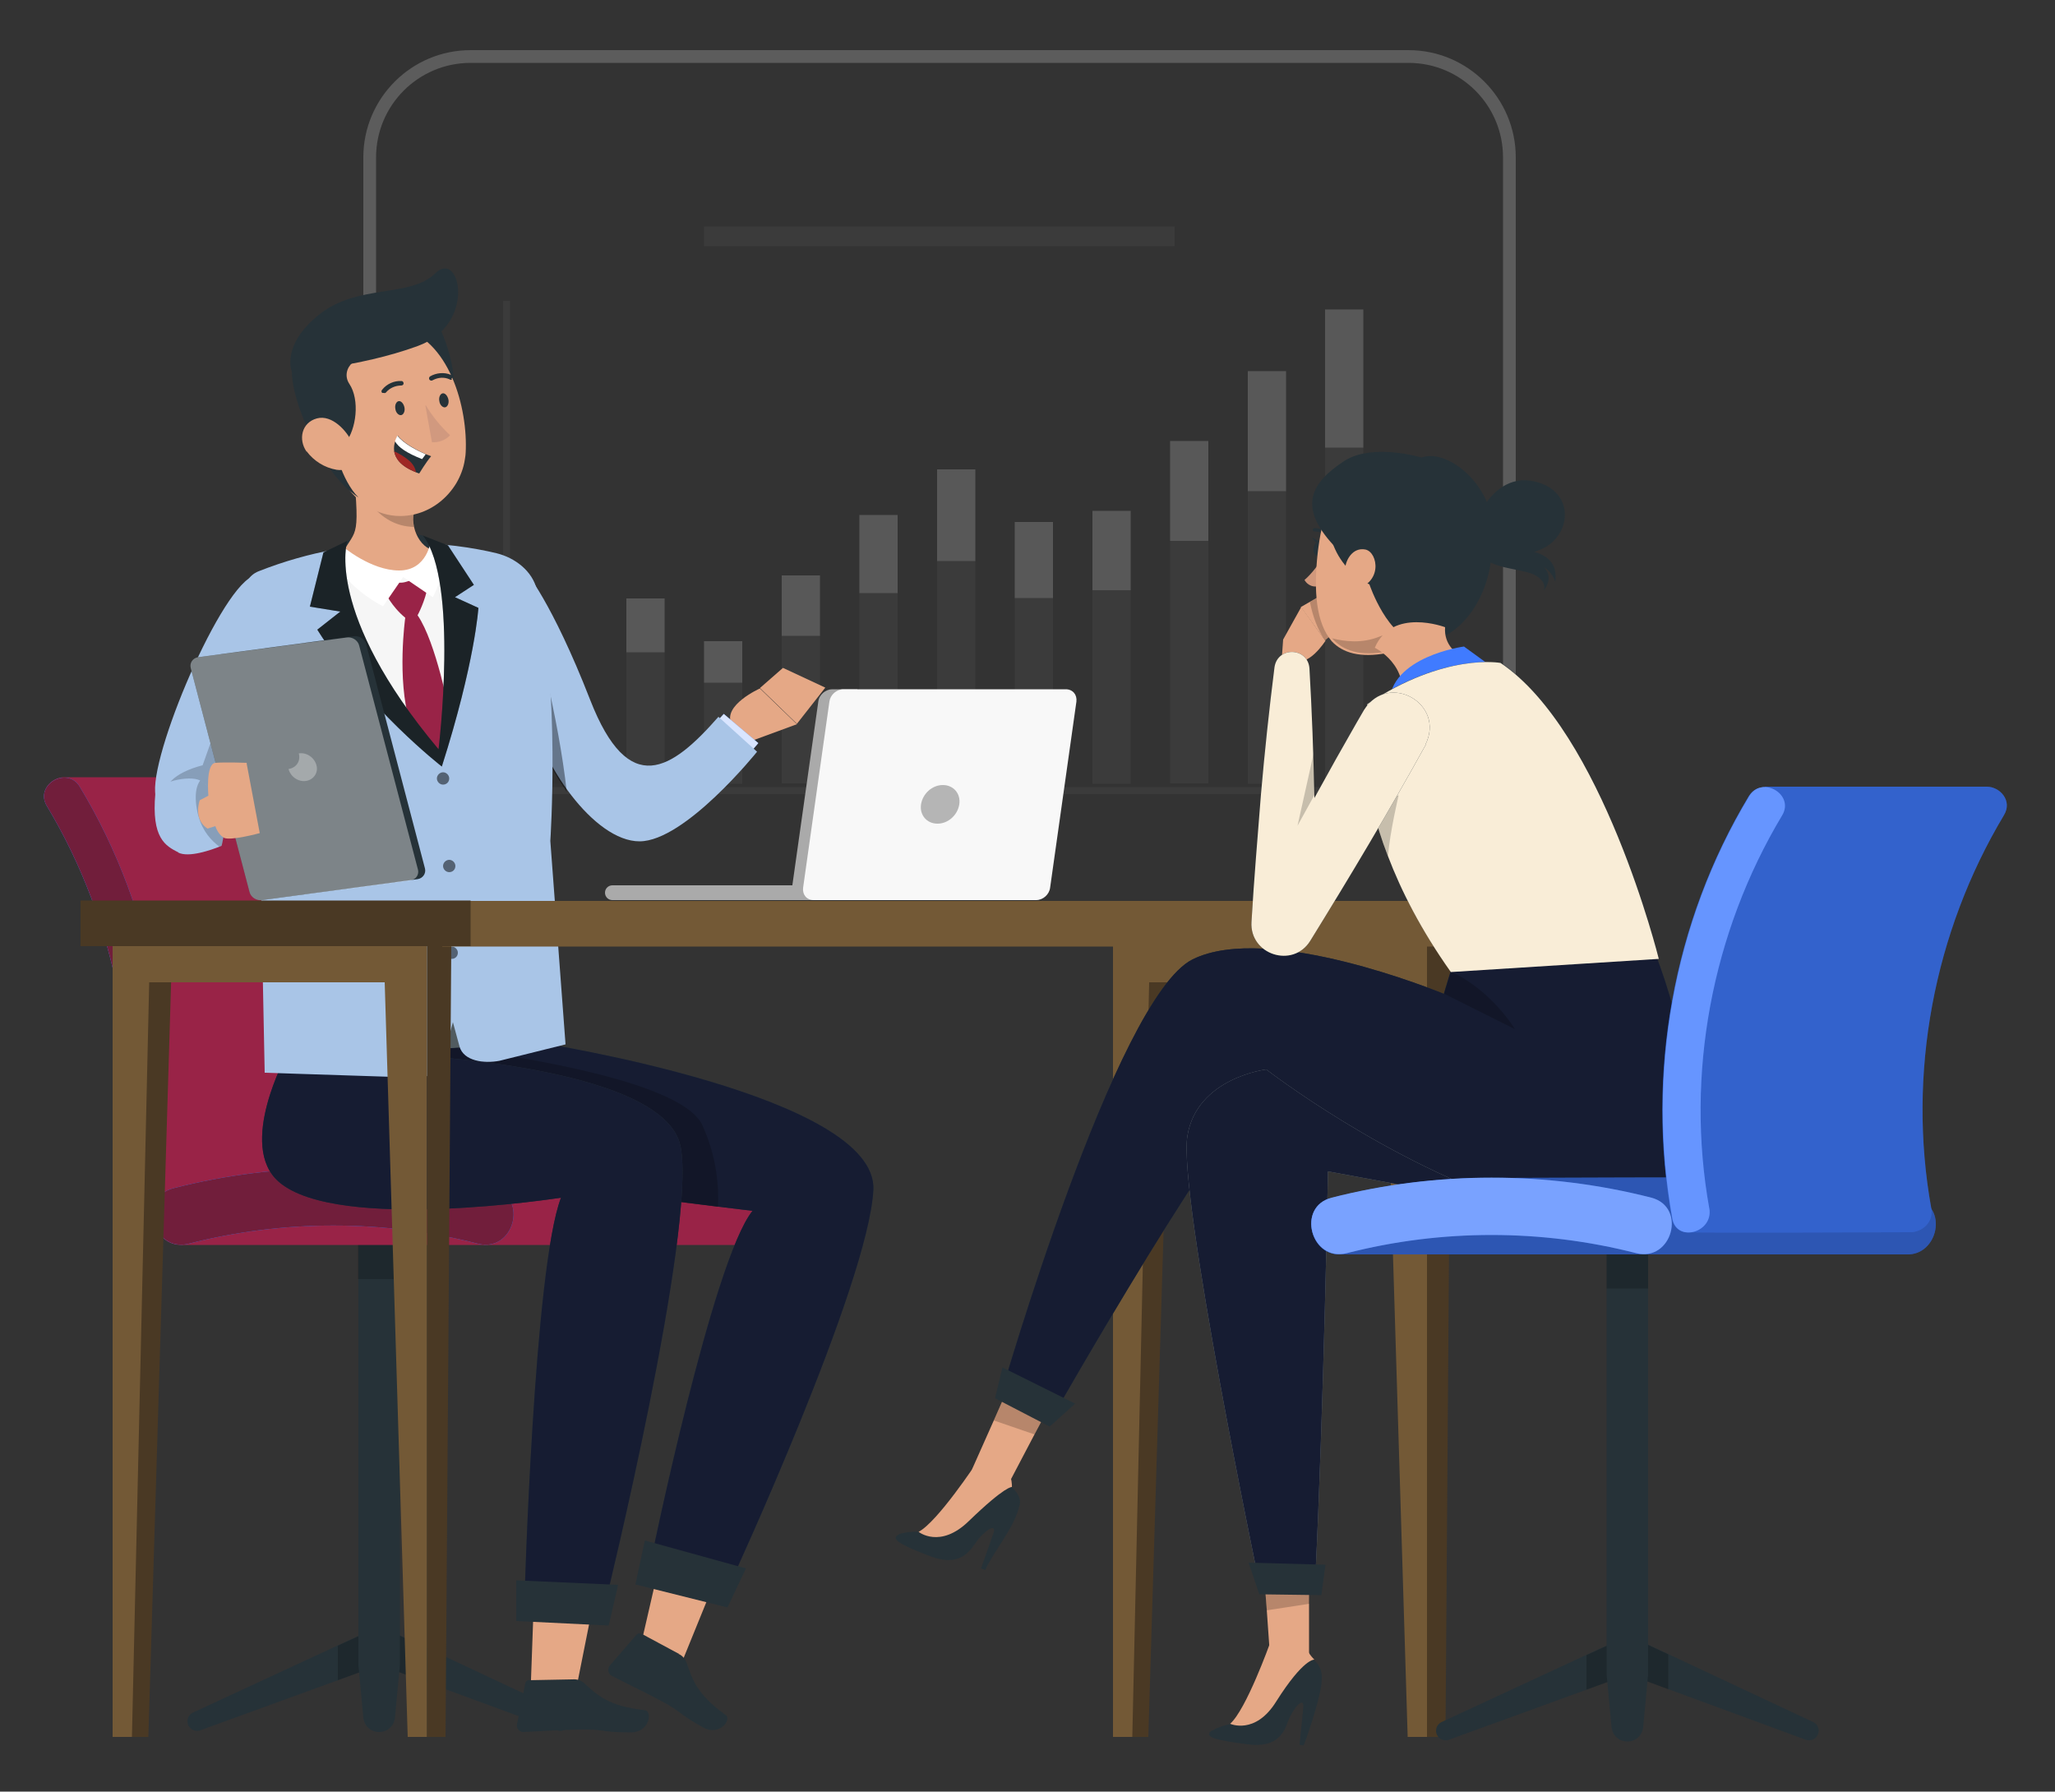 <?xml version="1.0" encoding="UTF-8"?>
<svg id="Chart_2" data-name="Chart 2" xmlns="http://www.w3.org/2000/svg" version="1.1" viewBox="0 0 500 435.9">
  <rect x="0" y="0" width="500" height="435.9" fill="#333333" stroke="none"/>
  <defs>
    <style>
      .cls-1 {
        fill: #263238;
      }

      .cls-1, .cls-2, .cls-3, .cls-4, .cls-5, .cls-6, .cls-7, .cls-8, .cls-9, .cls-10, .cls-11, .cls-12, .cls-13, .cls-14, .cls-15, .cls-16, .cls-17, .cls-18, .cls-19, .cls-20, .cls-21, .cls-22, .cls-23, .cls-24, .cls-25, .cls-26, .cls-27, .cls-28, .cls-29, .cls-30, .cls-31 {
        stroke-width: 0px;
      }

      .cls-2 {
        fill: #a9c5e7;
      }

      .cls-3 {
        opacity: .8;
      }

      .cls-3, .cls-4, .cls-7, .cls-18, .cls-22, .cls-26, .cls-27 {
        fill: #fff;
      }

      .cls-4, .cls-32, .cls-30 {
        opacity: .3;
      }

      .cls-5 {
        fill: #4a3924;
      }

      .cls-6 {
        fill: #f9edd7;
      }

      .cls-7, .cls-33, .cls-34, .cls-20, .cls-22, .cls-31 {
        opacity: .2;
      }

      .cls-7, .cls-34, .cls-20, .cls-26 {
        isolation: isolate;
      }

      .cls-8 {
        fill: #d1987c;
      }

      .cls-9 {
        fill: #e5a886;
      }

      .cls-10 {
        fill: #999;
        opacity: .7;
      }

      .cls-35 {
        opacity: .2;
      }

      .cls-11 {
        fill: #9e2724;
      }

      .cls-12 {
        fill: #735936;
      }

      .cls-13 {
        fill: #aaa;
      }

      .cls-14 {
        fill: #407bff;
      }

      .cls-15 {
        fill: #161c32;
      }

      .cls-16 {
        fill: #f6f6f6;
      }

      .cls-17 {
        opacity: .5;
      }

      .cls-17, .cls-19, .cls-20, .cls-21, .cls-30, .cls-31 {
        fill: #000;
      }

      .cls-18, .cls-21, .cls-26 {
        opacity: .4;
      }

      .cls-19 {
        opacity: 0;
      }

      .cls-23 {
        fill: #ededed;
      }

      .cls-24 {
        fill: #d1997f;
      }

      .cls-25 {
        fill: #711e3b;
      }

      .cls-28 {
        fill: #f8f8f8;
      }

      .cls-29 {
        fill: #992347;
      }
    </style>
  </defs>
  <g class="cls-35">
    <g>
      <g class="cls-34">
        <polygon class="cls-27" points="336.4 193.2 122.4 193.2 122.4 73.2 124.1 73.2 124.1 191.5 336.4 191.5 336.4 193.2"/>
      </g>
      <g>
        <g>
          <rect class="cls-20" x="133.5" y="173.3" width="9.3" height="17.3"/>
          <rect class="cls-14" x="133.5" y="173.3" width="9.3" height="5"/>
        </g>
        <g>
          <rect class="cls-7" x="152.4" y="145.6" width="9.3" height="45.1"/>
          <rect class="cls-23" x="152.4" y="145.6" width="9.3" height="13.1"/>
        </g>
        <g>
          <rect class="cls-7" x="171.3" y="156" width="9.3" height="34.7"/>
          <rect class="cls-23" x="171.3" y="156" width="9.3" height="10.1"/>
        </g>
        <g>
          <rect class="cls-7" x="190.2" y="140" width="9.3" height="50.6"/>
          <rect class="cls-23" x="190.2" y="140" width="9.3" height="14.7"/>
        </g>
        <g>
          <rect class="cls-7" x="209.1" y="125.3" width="9.3" height="65.3"/>
          <rect class="cls-23" x="209.1" y="125.3" width="9.3" height="19"/>
        </g>
        <g>
          <rect class="cls-7" x="228" y="114.2" width="9.3" height="76.5"/>
          <rect class="cls-23" x="228" y="114.2" width="9.3" height="22.3"/>
        </g>
        <g>
          <rect class="cls-7" x="246.9" y="127" width="9.3" height="63.6"/>
          <rect class="cls-23" x="246.9" y="127" width="9.3" height="18.5"/>
        </g>
        <g>
          <rect class="cls-7" x="265.8" y="124.3" width="9.3" height="66.4"/>
          <rect class="cls-23" x="265.8" y="124.3" width="9.3" height="19.3"/>
        </g>
        <g>
          <rect class="cls-7" x="284.7" y="107.3" width="9.3" height="83.3"/>
          <rect class="cls-23" x="284.7" y="107.3" width="9.3" height="24.3"/>
        </g>
        <g>
          <rect class="cls-7" x="303.6" y="90.3" width="9.3" height="100.4"/>
          <rect class="cls-23" x="303.6" y="90.3" width="9.3" height="29.2"/>
        </g>
        <g>
          <rect class="cls-7" x="322.4" y="75.3" width="9.3" height="115.3"/>
          <rect class="cls-23" x="322.4" y="75.3" width="9.3" height="33.6"/>
        </g>
      </g>
      <rect class="cls-7" x="171.3" y="55.1" width="114.5" height="4.8"/>
    </g>
    <path class="cls-27" d="M342.7,223.9H114.5c-14.4,0-26.1-11.7-26.1-26.1V38.3c0-14.4,11.7-26.1,26.1-26.1h228.2c14.4,0,26.1,11.7,26.1,26.1v159.4c0,14.4-11.7,26.1-26.1,26.1ZM114.5,15.3c-12.7,0-23,10.3-23,23v159.4c0,12.7,10.3,23,23,23h228.2c12.7,0,23-10.3,23-23V38.3c0-12.7-10.3-23-23-23H114.5Z"/>
  </g>
  <g>
    <g>
      <g>
        <path class="cls-1" d="M135.6,421l-43.2-15.9-43.7,15.9c-1.5.5-3.1-.6-3.1-2.2h0c0-.9.5-1.7,1.3-2.1l45.5-21.1,45,21.1c.8.4,1.3,1.2,1.3,2.1h0c0,1.6-1.6,2.7-3.1,2.2Z"/>
        <polygon class="cls-31" points="82.2 408.8 92.4 405.1 102.1 408.7 102.1 400.2 92.4 395.7 82.2 400.4 82.2 408.8"/>
        <path class="cls-1" d="M92.2,421.4h0c-2,0-3.6-1.5-3.8-3.5l-1.2-12.8v-106.3h10.1v106.3l-1.2,12.8c-.2,2-1.8,3.5-3.8,3.5Z"/>
        <rect class="cls-31" x="87.1" y="298.8" width="10.1" height="12.4"/>
      </g>
      <g>
        <path class="cls-29" d="M69.6,189.2c1.4,0,2.9.6,3.9,2.2,18.5,30.7,25,67.6,18.7,102.8-.4,2.2-1.9,3.2-3.6,3.3-2.8.2-52.6,0-54.4,0-2.7,0-5.7-2.3-5.1-5.8,5.9-32.7-.6-67.2-17.7-95.7-2.1-3.5,1-6.9,4.2-6.9,1.4,0,50.9,0,54,0Z"/>
        <g>
          <path class="cls-14" d="M29.1,291.8c5.9-32.7-.6-67.2-17.7-95.7-3.1-5.1,4.9-9.8,8-4.7,18.5,30.7,25,67.6,18.7,102.8-1.1,5.9-10,3.4-9-2.5h0Z"/>
          <path class="cls-25" d="M29.1,291.8c5.9-32.7-.6-67.2-17.7-95.7-3.1-5.1,4.9-9.8,8-4.7,18.5,30.7,25,67.6,18.7,102.8-1.1,5.9-10,3.4-9-2.5h0Z"/>
        </g>
        <g>
          <path class="cls-29" d="M184.2,289.1c-11.4-2.9-23.1-4.5-34.9-4.8-12.1-.3-57.4,0-68.2,0-13.1,0-26.2,1.6-38.9,4.9-8,2-5.5,13.6,1.7,13.7.6,0,137.7,0,138.2,0,7.6.3,10.3-11.6,2.1-13.7Z"/>
          <path class="cls-14" d="M45.9,302.6c23-5.9,47.4-5.9,70.4,0,8.7,2.2,12.4-11.2,3.7-13.5-25.4-6.5-52.4-6.5-77.8,0-8.7,2.2-5,15.7,3.7,13.5h0Z"/>
          <path class="cls-25" d="M45.9,302.6c23-5.9,47.4-5.9,70.4,0,8.7,2.2,12.4-11.2,3.7-13.5-25.4-6.5-52.4-6.5-77.8,0-8.7,2.2-5,15.7,3.7,13.5h0Z"/>
        </g>
      </g>
    </g>
    <g>
      <g>
        <rect class="cls-1" x="69.4" y="234.9" width="61.4" height="24.6"/>
        <rect class="cls-22" x="69.4" y="234.9" width="61.4" height="24.6"/>
      </g>
      <polygon class="cls-9" points="163.9 365.6 155.8 400.8 165.8 404.7 180.2 369.3 163.9 365.6"/>
      <path class="cls-1" d="M165.2,402.4l-9.1-4.9c-.4-.2-.9-.1-1.2.2l-6.5,7.5c-.6.7-.5,1.7.1,2.3,0,0,.2.1.3.2,3.8,2,7.3,3.6,12,6.1,5.6,3,3.8,2.9,10.3,6.5,3.9,2.2,7-1.9,5.5-3-7.1-5.1-8.1-8.6-9.6-12.9-.4-.9-1-1.6-1.9-2Z"/>
      <g>
        <path class="cls-1" d="M82.6,256.5l49.2-2.7s81.8,12.8,80.7,35.7c-1.2,22.9-34.5,95-34.5,95l-19.5-5.4s14.9-72.5,24.6-84.5c0,0-61.1-7.2-76.4-11.2-8.4-2.2-28.7,1.5-24-26.8Z"/>
        <path class="cls-15" d="M82.6,256.5l49.2-2.7s81.8,12.8,80.7,35.7c-1.2,22.9-34.5,95-34.5,95l-19.5-5.4s14.9-72.5,24.6-84.5c0,0-61.1-7.2-76.4-11.2-8.4-2.2-28.7,1.5-24-26.8Z"/>
      </g>
      <path class="cls-31" d="M174.7,293.5c.2-4.6-.2-11.8-3.8-19.7-4.6-10.3-42-16.4-59.9-18.8l-28.5,1.6c-4.7,28.3,15.6,24.5,24,26.8,11.8,3.1,50.9,8.1,68.1,10.2Z"/>
      <polygon class="cls-9" points="130.4 375.3 129.1 411.4 140 411.9 147.2 375.8 130.4 375.3"/>
      <path class="cls-1" d="M139.2,408.6l-10.5.2c-.5,0-.8.3-.9.8l-2,9.9c-.2.9.4,1.7,1.3,1.9.1,0,.2,0,.3,0,4.4-.2,8.3-.5,13.7-.6,6.4-.1,4.8.7,12.4.7,4.6,0,5.3-5.2,3.4-5.4-8.9-1-11.5-3.6-14.9-6.7-.8-.6-1.7-.9-2.7-.8Z"/>
      <g>
        <polygon class="cls-1" points="156.9 374.8 181.5 381.6 177 391.1 154.6 385.5 156.9 374.8"/>
        <polygon class="cls-19" points="156.9 374.8 181.5 381.6 177 391.1 154.6 385.5 156.9 374.8"/>
      </g>
      <g>
        <path class="cls-1" d="M95.8,256.5s65.9,2.3,69.8,22.5c3.9,20.2-18.2,110.5-18.2,110.5h-19.8s2.3-81,8.9-98.1c0,0-54.3,8.5-68.6-3.8-10.3-8.8,1.9-31.1,1.9-31.1h26Z"/>
        <path class="cls-15" d="M95.8,256.5s65.9,2.3,69.8,22.5c3.9,20.2-18.2,110.5-18.2,110.5h-19.8s2.3-81,8.9-98.1c0,0-54.3,8.5-68.6-3.8-10.3-8.8,1.9-31.1,1.9-31.1h26Z"/>
      </g>
      <g>
        <polygon class="cls-1" points="125.6 384.5 150.4 385.6 148.1 395.5 125.6 394.4 125.6 384.5"/>
        <polygon class="cls-19" points="125.6 384.5 150.4 385.6 148.1 395.5 125.6 394.4 125.6 384.5"/>
      </g>
      <g>
        <g>
          <path class="cls-9" d="M183.3,180.1l10.6-3.9-9-8.7s-9.2,4.1-6.9,8.7l5.3,3.9Z"/>
          <polygon class="cls-9" points="200.8 167.3 190.5 162.5 184.9 167.4 193.9 176.1 200.8 167.3"/>
        </g>
        <g>
          <polygon class="cls-14" points="169.9 180.5 176.1 173.7 184.5 180.8 177.7 188.8 169.9 180.5"/>
          <polygon class="cls-3" points="169.9 180.5 176.1 173.7 184.5 180.8 177.7 188.8 169.9 180.5"/>
        </g>
        <path class="cls-2" d="M127.7,138.8s6.5,7.4,15.9,31.5c9.4,24.1,19.8,17.1,31.2,4.1l9.4,8.5s-17.5,21.8-28.6,21.8-24.2-19-26.6-32.3c-2.4-13.3-1.3-33.7-1.3-33.7Z"/>
        <path class="cls-21" d="M130,152.8l-3.5-2.9-1.6,9.3c.2,2.7.5,5.3,1,7.7,1.4,7.6,6.5,17.5,12,25.8-2-18.4-7.9-39.9-7.9-39.9Z"/>
        <path class="cls-2" d="M63.4,210.7l1,50.3,37,1.2c4.8,0,6-3.2,7-6.9l1.8-6.6,1.6,5.9c1,3.6,6,4.2,9.7,3.5l16.1-4-3.7-49.5s2.5-37.3-3.3-61.2c-1.1-4.5-5.3-7.7-9.8-8.8-10.4-2.5-32.6-5.6-57.9,4.4-2.3.9-3.8,3.3-3.5,5.8l4,65.8Z"/>
        <g>
          <path class="cls-17" d="M109.3,189.4c0,.9-.7,1.5-1.5,1.5s-1.5-.7-1.5-1.5.7-1.5,1.5-1.5,1.5.7,1.5,1.5Z"/>
          <path class="cls-17" d="M110.8,210.7c0,.9-.7,1.5-1.5,1.5s-1.5-.7-1.5-1.5.7-1.5,1.5-1.5,1.5.7,1.5,1.5Z"/>
          <path class="cls-17" d="M111.4,231.8c0,.9-.7,1.5-1.5,1.5s-1.5-.7-1.5-1.5.7-1.5,1.5-1.5,1.5.7,1.5,1.5Z"/>
        </g>
        <path class="cls-1" d="M84.5,131.6s8.2-3.6,18.4-1.3l3.8,2.2,1.3,4.2-4.8,3.8-11.3,1.2-9.4-3.9.5-4.2,1.4-2Z"/>
        <path class="cls-9" d="M105.2,133.8c-3.7-1-6.4-7.5-3.3-11.7l-16.4-12.7c2.4,22.9,1.2,18.7-2.2,25.3,0,0,2.4,7.6,15.6,5.3,8.6-1.5,6.3-6.1,6.3-6.1Z"/>
        <path class="cls-31" d="M101.9,122l-16.5-12.2c.4,3.2.5,3.3.7,5.6,1.7,3.5,5.3,12.6,14.6,12.8-.4-1.6,0-5.2,1.2-6.2Z"/>
        <g>
          <polygon class="cls-16" points="83.6 145.8 88.1 160.5 98.5 175.6 107.1 184.6 110.3 171.5 109.3 144.1 109.1 138.3 106.7 134.9 102.9 138.2 99.6 139.5 94.9 139.5 82.4 135.7 83.6 145.8"/>
          <path class="cls-29" d="M93.7,144.1s1.5,3.4,4.9,6.2c0,0-2.1,14.9,1.1,25.4l7.5,8.8,2.2-10.9s-3.3-17.4-7.8-23.9c0,0,1.9-3.5,2.5-7.2l-2.7-2.2s-3.7,2.7-5.9.8l-1.7,2.9Z"/>
          <path class="cls-27" d="M83.3,132.9s6.9,5.9,13.8,5.9,7.7-7.2,7.7-7.2l2.9,3.2s.5,5.1-2.4,10.5l-7.2-4.9-4.9,7.1s-7.7-3.7-11.4-10.3l1.5-4.2Z"/>
          <g>
            <path class="cls-1" d="M84.5,131.6s-5.7,17.4,22.2,50.7c0,0,5-40.8-3.8-52l6.1,2.4,6.3,9.6-4.6,3,5.7,2.6s-.8,13.2-8.9,38.6c0,0-18.3-14.2-30.3-33.3l5.6-4.4-7.4-1.2,3.3-13.2,5.8-2.8Z"/>
            <path class="cls-30" d="M84.5,131.6s-5.7,17.4,22.2,50.7c0,0,5-40.8-3.8-52l6.1,2.4,6.3,9.6-4.6,3,5.7,2.6s-.8,13.2-8.9,38.6c0,0-18.3-14.2-30.3-33.3l5.6-4.4-7.4-1.2,3.3-13.2,5.8-2.8Z"/>
          </g>
        </g>
        <path class="cls-21" d="M60.1,149.8l7.3,40.4.8-1.1c4-20.7-1.6-40.6-1.6-40.6l-2.2,1.2h-4.3Z"/>
        <g>
          <path class="cls-1" d="M106.3,78.3s7.9,14.6,1.8,23.5c-6.1,8.9-16.4-19.9-16.4-19.9l14.6-3.6Z"/>
          <path class="cls-9" d="M113.3,110c0,.6-.1,1.2-.2,1.8-.3,2.1-1.1,4.1-2.1,5.8-1.1,1.8-2.5,3.4-4.2,4.7-3,2.3-6.7,3.5-10.6,3.2-2.5-.2-5.1-1.1-7.5-2.8-6.9-4.9-8-11.8-10.7-23.2-.6-2.5-.7-5-.1-7.5,1.9-8.7,10.5-14.2,19.2-12.3,12.2,2.6,16.8,19.6,16.2,30.5Z"/>
          <path class="cls-1" d="M96.2,99.5c.1.9.8,1.6,1.4,1.5.6-.1,1-1,.8-1.9-.2-.9-.8-1.6-1.4-1.5-.6.1-1,1-.8,1.9Z"/>
          <path class="cls-1" d="M106.9,97.6c.1.9.8,1.6,1.4,1.5.6-.1,1-1,.8-1.9-.2-.9-.8-1.6-1.4-1.5-.6.1-1,1-.8,1.9Z"/>
          <path class="cls-24" d="M103.6,98.6c1.6,2.7,3.6,5.1,5.9,7.3-1.1,1.2-2.8,1.8-4.4,1.7l-1.6-8.9Z"/>
          <path class="cls-1" d="M110,92.3c-.2.1-.4.2-.6,0-1.3-.6-2.8-.5-4.1.2-.3.2-.6.1-.8-.1-.2-.3-.1-.6.1-.8,0,0,0,0,0,0,1.5-.9,3.5-1.1,5.1-.4.3.1.4.4.3.7,0,0,0,0,0,0,0,0,0,.2-.2.2Z"/>
          <path class="cls-1" d="M93.3,95.6c-.1,0-.2,0-.3,0-.2-.2-.3-.5,0-.8,0,0,0,0,0,0,1.1-1.4,2.9-2.2,4.7-2.1.3,0,.5.3.5.6h0c0,.3-.3.5-.6.5h0c-1.4,0-2.8.6-3.7,1.7-.1.1-.3.2-.5.1Z"/>
          <path class="cls-1" d="M84,83.3l1.8,4.9c-1.5,1.3-2,3.4-.8,5.2,2.6,3.9,1.7,11.1-1,14.4,0,0-.5-1.8-2-1-1.5.8,1.2,10.3,5.2,14.2,0,0-5.5-3.1-10.4-12.6-4.5-8.8-6.6-16.5-5.5-20.6l12.7-4.6Z"/>
          <path class="cls-9" d="M74.6,109.8c1.8,2.4,4.4,4,7.3,4.5,3.9.6,5.4-3,3.9-6.4-1.3-3-5-7.1-8.7-6.1-3.7,1-4.6,5.1-2.5,8.1Z"/>
          <path class="cls-1" d="M71,90.4s-2.7-6.4,6.7-13.9c9.4-7.5,22.2-4,28.2-10,6-6,10.3,12.4-4.3,17.7-14.5,5.3-30.6,6.2-30.6,6.2Z"/>
          <g>
            <path class="cls-1" d="M104.9,111c-1.2,1.4-2.9,4.2-2.9,4.2-.3-.1-.6-.2-.8-.3-3.8-1.5-5-3.4-5.3-5.1-.1-.9,0-1.8.3-2.5.3-.8.6-1.3.6-1.3,1.5,2,5,3.7,6.8,4.5.8.3,1.3.5,1.3.5Z"/>
            <path class="cls-27" d="M103.6,110.5l-.9,1.2c-3.6-1.4-5.9-2.9-6.6-4.4.3-.8.6-1.3.6-1.3,1.5,2,5,3.7,6.8,4.5Z"/>
            <path class="cls-11" d="M101.2,114.9c-3.8-1.5-5-3.4-5.3-5.1,1.3.6,2.7,1.4,3.9,2.5.9.9,1.3,1.8,1.4,2.6Z"/>
          </g>
        </g>
        <g>
          <g>
            <path class="cls-2" d="M38.1,194.5c1.8,3.8,4.9,4.2,8,2.6,2.5-1.2,5.1-3.7,7.1-6.6,1.4-2.1,3.4-5.2,5.4-8.5,4.2-7.1,8.7-15,8.7-15,2.7-3.7,4.4-8.1,2.9-14.3-2.6-7.6-5.7-12-8.9-12.4-8.5,4.1-26.4,47.2-23.2,54.1Z"/>
            <path class="cls-20" d="M46.1,197.2c2.5-1.2,5.1-3.7,7.1-6.6,1.4-2.1,3.4-5.2,5.4-8.5-2.4-4.5-5-8-5-8l-4.3,12.1s-7.6,1.7-8.8,5.7c-.5,1.5,2.1,3.6,5.7,5.3Z"/>
          </g>
          <g>
            <path class="cls-1" d="M46.4,162.5l14.3,54.5c.3,1.3,1.7,2.2,3,2l37.9-5.1c1.3-.2,2.1-1.4,1.8-2.6l-14.3-54.5c-.3-1.3-1.7-2.2-3-2l-37.9,5.1c-1.3.2-2.1,1.4-1.8,2.6Z"/>
            <path class="cls-18" d="M46.4,162.5l14.3,54.5c.3,1.3,1.7,2.2,3,2l36.2-4.8c1.3-.2,2.1-1.4,1.8-2.6l-14.3-54.5c-.3-1.3-1.7-2.2-3-2l-36.2,4.8c-1.3.2-2.1,1.4-1.8,2.6Z"/>
            <path class="cls-4" d="M72.7,183.3c1.9-.3,3.8,1,4.3,2.9.5,1.8-.7,3.5-2.5,3.8-1.9.3-3.8-1-4.3-2.9,1.9-.3,3-1.9,2.5-3.8Z"/>
          </g>
          <g>
            <path class="cls-2" d="M43.3,207.4c2.6,1.4,8.3-.7,10.1-1.4.3-.1.5-.2.5-.2,0,0,3.2-10.3-5-15.8,0,0-.1,0-.2-.1-2.6-1.4-10.7.4-10.9,3.1-1,11,2.5,12.8,5.6,14.4Z"/>
            <path class="cls-20" d="M48.3,198.6c1,3.7,3.2,6,5.1,7.4.3-.1.5-.2.5-.2,0,0,3.2-10.3-5-15.8,0,0-.1,0-.2-.1-.7.9-1.8,3.4-.4,8.8Z"/>
          </g>
          <path class="cls-9" d="M60.1,185.6s-5.3-.2-7.7,0c-2.4.2-1.7,8-1.7,8l-2.1,1.1s-1.7,4.6,1.9,6.9l1.9-.6s.5,1.8,2,2.8c1.5.9,8.8-1.1,8.8-1.1l-3.2-17Z"/>
        </g>
      </g>
    </g>
  </g>
  <g>
    <g>
      <g>
        <path class="cls-13" d="M196.8,219c1,0,1.8-.8,1.8-1.8s-.8-1.8-1.8-1.8h-47.8c-1,0-1.8.8-1.8,1.8s.8,1.8,1.8,1.8h47.8Z"/>
        <path class="cls-13" d="M192.7,216l6.4-45.3c.2-1.7,1.8-3,3.4-3h6.1v51.3h-13.3c-1.7,0-2.8-1.4-2.6-3Z"/>
      </g>
      <path class="cls-28" d="M198,219h54.1c1.7,0,3.2-1.4,3.4-3l6.4-45.3c.2-1.7-.9-3-2.6-3h-54.1c-1.7,0-3.2,1.4-3.4,3l-6.4,45.3c-.2,1.7.9,3,2.6,3Z"/>
      <path class="cls-10" d="M224.1,195.7c-.4,2.6,1.4,4.7,4,4.7s4.9-2.1,5.3-4.7c.4-2.6-1.4-4.7-4-4.7s-4.9,2.1-5.3,4.7Z"/>
    </g>
    <g>
      <g>
        <g>
          <polygon class="cls-5" points="31.6 422.6 36.1 422.6 41.9 230.2 35.9 230.2 31.6 422.6"/>
          <polygon class="cls-12" points="103.9 230.2 103.9 422.6 99.2 422.6 93.6 239 36.3 239 32.1 422.6 27.4 422.6 27.4 230.2 103.9 230.2"/>
          <polygon class="cls-5" points="103.9 422.6 108.4 422.6 109.8 230.2 103.9 230.2 103.9 422.6"/>
        </g>
        <g>
          <polygon class="cls-5" points="274.9 422.6 279.4 422.6 285.2 230.2 279.3 230.2 274.9 422.6"/>
          <polygon class="cls-12" points="347.2 230.2 347.2 422.6 342.5 422.6 336.9 239 279.6 239 275.5 422.6 270.8 422.6 270.8 230.2 347.2 230.2"/>
          <polygon class="cls-5" points="347.2 422.6 351.7 422.6 353.1 230.2 347.2 230.2 347.2 422.6"/>
        </g>
      </g>
      <g>
        <rect class="cls-12" x="107.6" y="219.2" width="253.4" height="11.1"/>
        <rect class="cls-5" x="19.6" y="219.2" width="94.9" height="11.1" transform="translate(134.1 449.4) rotate(180)"/>
      </g>
    </g>
  </g>
  <g>
    <g>
      <g>
        <g>
          <path class="cls-9" d="M312.2,155.6l4.4-7.9,5.9,8.2s-4.3,6.8-7.8,4.5l-2.5-4.7Z"/>
          <polygon class="cls-9" points="324.3 143.2 327 151.9 322.4 155.8 316.5 147.7 324.3 143.2"/>
        </g>
        <path class="cls-31" d="M318.7,146.4c.7,3.6,1.9,6.8,3.7,9.4l1-.8-3-9.5-1.7,1Z"/>
        <polygon class="cls-9" points="311.1 171 312.2 155.6 318 156.7 318 172.2 311.1 171"/>
      </g>
      <polygon class="cls-9" points="236.5 357.5 245.4 361 251.7 349 257.5 338.1 247.7 332.2 241.8 345.6 236.5 357.5"/>
      <polygon class="cls-20" points="241.8 345.6 251.7 349 257.5 338.1 247.7 332.2 241.8 345.6"/>
      <g>
        <path class="cls-1" d="M243.6,339.1l12,6.5s45.5-80,52.5-79.4c7,.7,73.4,43,93.7,27.4,20.2-15.6.5-62.7.5-62.7,0,0-41.9-12-46.4-2.8-.9,1.8-2.1,5.3-3,8.4-.9,2.9-1.6,5.3-1.6,5.3,0,0,0,0,0,0-1.3-.5-42.6-17.5-61.1-8.4-18.8,9.3-46.6,105.7-46.6,105.7Z"/>
        <path class="cls-15" d="M243.6,339.1l12,6.5s45.5-80,52.5-79.4c7,.7,73.4,43,93.7,27.4,20.2-15.6.5-62.7.5-62.7,0,0-41.9-12-46.4-2.8-.9,1.8-2.1,5.3-3,8.4-.9,2.9-1.6,5.3-1.6,5.3,0,0,0,0,0,0-1.3-.5-42.6-17.5-61.1-8.4-18.8,9.3-46.6,105.7-46.6,105.7Z"/>
      </g>
      <polygon class="cls-9" points="309.1 404.3 318.5 403.2 318.5 389.9 318.6 377.7 307.1 377.1 308.2 391.5 309.1 404.3"/>
      <polygon class="cls-20" points="308.2 391.8 318.6 390.2 318.6 377.8 307.2 377.2 308.2 391.8"/>
      <polygon class="cls-1" points="261.6 341.5 243.9 332.7 242.1 340.2 255.4 347.1 261.6 341.5"/>
      <g>
        <path class="cls-1" d="M370.5,293.6s-2.9-.3-47.4-8.6c0,0-1,57-3.1,99.4l-13.7.4s-19.7-94.2-17.4-108.4c2.3-14.2,19.2-16.2,19.2-16.2,0,0,29.4,22.8,62.4,33.3Z"/>
        <path class="cls-26" d="M370.5,293.6s-2.9-.3-47.4-8.6c0,0-1,57-3.1,99.4l-13.7.4s-19.7-94.2-17.4-108.4c2.3-14.2,19.2-16.2,19.2-16.2,0,0,29.4,22.8,62.4,33.3Z"/>
        <path class="cls-15" d="M370.5,293.6s-2.9-.3-47.4-8.6c0,0-1,57-3.1,99.4l-13.7.4s-19.7-94.2-17.4-108.4c2.3-14.2,19.2-16.2,19.2-16.2,0,0,29.4,22.8,62.4,33.3Z"/>
      </g>
      <polygon class="cls-1" points="322.5 380.7 303.8 380.2 306.4 387.9 321.5 388.1 322.5 380.7"/>
      <path class="cls-1" d="M218.9,373.2c1.5-.4,3-.6,4.6-.5,0,0,5.7-2.4,12.6-13.8,0,0,5.9.8,5.9.8,2.9.4,6.8,3.7,6.1,6.4-1.3,5.7-5.9,10.6-8.4,15.9l-1-.4,3-8.5c1-2.9-2.5-.5-4.4,2.4-1.9,2.8-4.5,5.5-10.8,3.2-7.3-2.8-10.2-4.3-7.7-5.4Z"/>
      <path class="cls-9" d="M237.6,355.9s-9.5,14.4-14.1,16.8c0,0,5.2,4.2,12.2-2.6,9-8.7,10.5-8.3,10.5-8.3,0,0,.1-.8-.3-2.5-.7-3.3-8.3-3.4-8.3-3.4Z"/>
      <path class="cls-1" d="M294.9,421.1c1.3-.8,2.8-1.3,4.3-1.6,0,0,5-3.7,9-16.4,0,0,5.9-.6,5.9-.6,4.9-.5,7.7,2.4,7.5,5.9,0,4.5-4.4,16.3-4.4,16.3l-1-.2.9-9c.3-3.1-2.6.2-3.7,3.3-1.1,3.2-3.1,6.5-9.8,5.6-7.8-1-11-1.8-8.7-3.4Z"/>
      <path class="cls-9" d="M309,399.8s-5.8,16.2-9.7,19.6c0,0,6.1,2.8,11.2-5.4,6.7-10.6,9.3-10.2,9.3-10.2,0,0-1.2-1.1-1.9-2.7-1.5-3-8.9-1.3-8.9-1.3Z"/>
      <g>
        <path class="cls-1" d="M324.6,131.6c-.1,0-.3,0-.4-.2-1.4-2.1-4.4-2.1-4.4-2.1h0c-.2,0-.4-.2-.4-.4,0-.2.2-.4.4-.4.1,0,3.5,0,5.2,2.4.1.2,0,.5-.1.6,0,0-.2,0-.2,0Z"/>
        <path class="cls-8" d="M321.2,136.7s-1.9,2.8-3.8,4.4c0,0,.8,1.7,2.9,1.6l.9-6Z"/>
        <g>
          <path class="cls-1" d="M319.6,133.4c-.1.9.3,1.8.9,1.8.6,0,1.2-.6,1.3-1.6.1-.9-.3-1.8-.9-1.8-.6,0-1.2.6-1.3,1.6Z"/>
          <path class="cls-1" d="M321.2,131.9l-1.9-1.1s.8,1.8,1.9,1.1Z"/>
        </g>
        <path class="cls-9" d="M344,155.9c-.1,0-.3.2-.4.3-1.8,1.2-3.9,2.2-6.2,2.7-6.4,1.2-10.7,0-13.4-2.9h0c-3.8-4.5-4.4-12.2-3.4-21.4.5-4.2,1.2-7.9,2.5-10.7,0,0,0-.1,0-.2,0-.1.1-.3.2-.4,1.9-3.9,5-6.4,9.6-7.2,1.6-.3,3.4-.4,5.5-.3,18,.7,19.8,30.7,5.5,40.3Z"/>
        <path class="cls-20" d="M343.6,156.1c-1.8,1.2-3.8,2-6.1,2.4-6.4,1.2-10.7-.1-13.4-3.2,3.1.8,7.3,1.3,11.5-.4,2.6-1.1,5.5-.3,8.1,1.2Z"/>
        <path class="cls-1" d="M323.1,123.6s-1.6,12.6,10.1,18.6c0,0,4.5,13.4,12,13.9,10.3.8,20.1-13.5,17.3-28.6-3.7-19.6-33-22.6-39.4-3.9Z"/>
        <path class="cls-9" d="M327.3,138.3c.1-2,1.8-5.2,4.9-4.6,3.1.6,4.5,8.5-3.3,9.9-1.1.2-1.7-1.2-1.5-5.3Z"/>
        <path class="cls-1" d="M345.8,111.3s-11.9-3.6-18.8.9c-8,5.3-11.3,11-2.5,20.5,0,0,20.5-5.6,27.2-3.9,6.7,1.7,11.4,3.9,11.4,3.9,2.1-13.3-10.4-23.8-17.2-21.4Z"/>
        <path class="cls-9" d="M334.5,157.6s8.8,4.3,6.3,13.8l22.5-9.4s-12.3-.8-11.7-9.4c0,0-12.9-4.9-17.1,5Z"/>
        <path class="cls-1" d="M358.7,127.7s4.4-12.8,14.5-10.6c10.1,2.2,9.3,13,2.1,16.4-7.2,3.4-17.3,2.1-16.6-5.8Z"/>
        <path class="cls-1" d="M370.6,133.9s8.9,0,7.8,7.6c0,0-.8-2.5-2.8-3.5,0,0,2.7,2.1,0,5.7,0,0,1.1-2.3-2.6-4-3.7-1.6-13.8-1.5-11.9-6.5,1.9-5,9.5.7,9.5.7Z"/>
      </g>
      <path class="cls-14" d="M361.7,161.3l-5.5-4s-18.1,2.4-18.2,14c-.2,11.5,23.7-10,23.7-10Z"/>
      <path class="cls-20" d="M351.4,241.8l17.2,8.6s-5.7-9.5-15.6-14c-.9,2.9-1.6,5.3-1.6,5.3Z"/>
      <g>
        <g>
          <path class="cls-1" d="M365,161.3s-13.5-2.6-32.4,10c0,0-6.3,27.6,20.4,65.1l50.6-3.2s-13.7-55.3-38.5-72Z"/>
          <path class="cls-6" d="M334.1,196.8c.8,3.5,2,7.4,3.6,11.5,3.2,8.4,8,17.9,15.3,28.2l50.6-3.2s-13.7-55.3-38.5-72c0,0-13.5-2.6-32.4,10,0,0-2.2,9.7,1.5,25.4Z"/>
        </g>
        <path class="cls-20" d="M334.1,196.8c.8,3.5,2,7.4,3.6,11.5.5-6,2.6-14.8,2.6-14.8-1.3.1-5.1,2.8-6.1,3.3Z"/>
      </g>
      <g>
        <g>
          <path class="cls-1" d="M346.9,181.2c-8.9,16.1-18.4,32-28.1,47.7-4.2,6.8-14.8,3.4-14.3-4.6.6-10.3,1.5-20.7,2.3-31,.9-10.4,2-20.7,3.3-31,.8-5.1,8.1-4.8,8.5.3,1.2,20.7,1.5,41.5,1.5,62.3,0,0-14.6-4.1-14.6-4.1,6.4-12.2,12.9-24.2,19.6-36.2,2.3-4,4.5-8,6.8-11.9,6-9.4,19.9-1.4,14.9,8.5h0Z"/>
          <path class="cls-6" d="M346.9,181.2c-8.9,16.1-18.4,32-28.1,47.7-4.2,6.8-14.8,3.4-14.3-4.6.6-10.3,1.5-20.7,2.3-31,.9-10.4,2-20.7,3.3-31,.8-5.1,8.1-4.8,8.5.3,1.2,20.7,1.5,41.5,1.5,62.3,0,0-14.6-4.1-14.6-4.1,6.4-12.2,12.9-24.2,19.6-36.2,2.3-4,4.5-8,6.8-11.9,6-9.4,19.9-1.4,14.9,8.5h0Z"/>
        </g>
        <polygon class="cls-31" points="320 193.1 315.7 200.9 319.6 183.4 320 193.1"/>
      </g>
    </g>
    <g>
      <g>
        <path class="cls-1" d="M439.4,423.3l-43.2-15.9-43.7,15.9c-1.5.5-3.1-.6-3.1-2.2h0c0-.9.5-1.7,1.3-2.1l45.5-21.1,45,21.1c.8.4,1.3,1.2,1.3,2.1h0c0,1.6-1.6,2.7-3.1,2.2Z"/>
        <polygon class="cls-31" points="386 411.1 396.2 407.4 405.9 411 405.9 402.5 396.2 398 386 402.7 386 411.1"/>
        <path class="cls-1" d="M395.9,423.7h0c-2,0-3.6-1.5-3.8-3.5l-1.2-12.8v-106.3h10.1v106.3l-1.2,12.8c-.2,2-1.8,3.5-3.8,3.5Z"/>
        <rect class="cls-31" x="390.9" y="301.1" width="10.1" height="12.4"/>
      </g>
      <g>
        <g>
          <g>
            <path class="cls-14" d="M466,291.4c-11.4-2.9-23.1-4.5-34.9-4.8-12.1-.3-57.4,0-68.2,0-13.1,0-26.2,1.6-38.9,4.9-8,2-5.5,13.6,1.7,13.7.6,0,137.7,0,138.2,0,7.6.3,10.3-11.6,2.1-13.7Z"/>
            <path class="cls-30" d="M466,291.4c-11.4-2.9-23.1-4.5-34.9-4.8-12.1-.3-57.4,0-68.2,0-13.1,0-26.2,1.6-38.9,4.9-8,2-5.5,13.6,1.7,13.7.6,0,137.7,0,138.2,0,7.6.3,10.3-11.6,2.1-13.7Z"/>
          </g>
          <path class="cls-14" d="M327.7,304.9c23-5.9,47.4-5.9,70.4,0,8.7,2.2,12.4-11.2,3.7-13.5-25.4-6.5-52.4-6.5-77.8,0-8.7,2.2-5,15.7,3.7,13.5h0Z"/>
          <g class="cls-32">
            <path class="cls-27" d="M327.7,304.9c23-5.9,47.4-5.9,70.4,0,8.7,2.2,12.4-11.2,3.7-13.5-25.4-6.5-52.4-6.5-77.8,0-8.7,2.2-5,15.7,3.7,13.5h0Z"/>
          </g>
        </g>
        <path class="cls-14" d="M429.4,191.5c-1.4,0-2.9.6-3.9,2.2-18.5,30.7-25,67.6-18.7,102.8.4,2.2,1.9,3.2,3.6,3.3,2.8.2,52.6,0,54.4,0,2.7,0,5.7-2.3,5.1-5.8-5.9-32.7.6-67.2,17.7-95.7,2.1-3.5-1-6.9-4.2-6.9-1.4,0-50.9,0-54,0Z"/>
        <path class="cls-31" d="M429.4,191.5c-1.4,0-2.9.6-3.9,2.2-18.5,30.7-25,67.6-18.7,102.8.4,2.2,1.9,3.2,3.6,3.3,2.8.2,52.6,0,54.4,0,2.7,0,5.7-2.3,5.1-5.8-5.9-32.7.6-67.2,17.7-95.7,2.1-3.5-1-6.9-4.2-6.9-1.4,0-50.9,0-54,0Z"/>
        <path class="cls-14" d="M415.9,294.1c-5.9-32.7.6-67.2,17.7-95.7,3.1-5.1-4.9-9.8-8-4.7-18.5,30.7-25,67.6-18.7,102.8,1.1,5.9,10,3.4,9-2.5h0Z"/>
        <g class="cls-33">
          <path class="cls-27" d="M415.9,294.1c-5.9-32.7.6-67.2,17.7-95.7,3.1-5.1-4.9-9.8-8-4.7-18.5,30.7-25,67.6-18.7,102.8,1.1,5.9,10,3.4,9-2.5h0Z"/>
        </g>
      </g>
    </g>
  </g>
</svg>